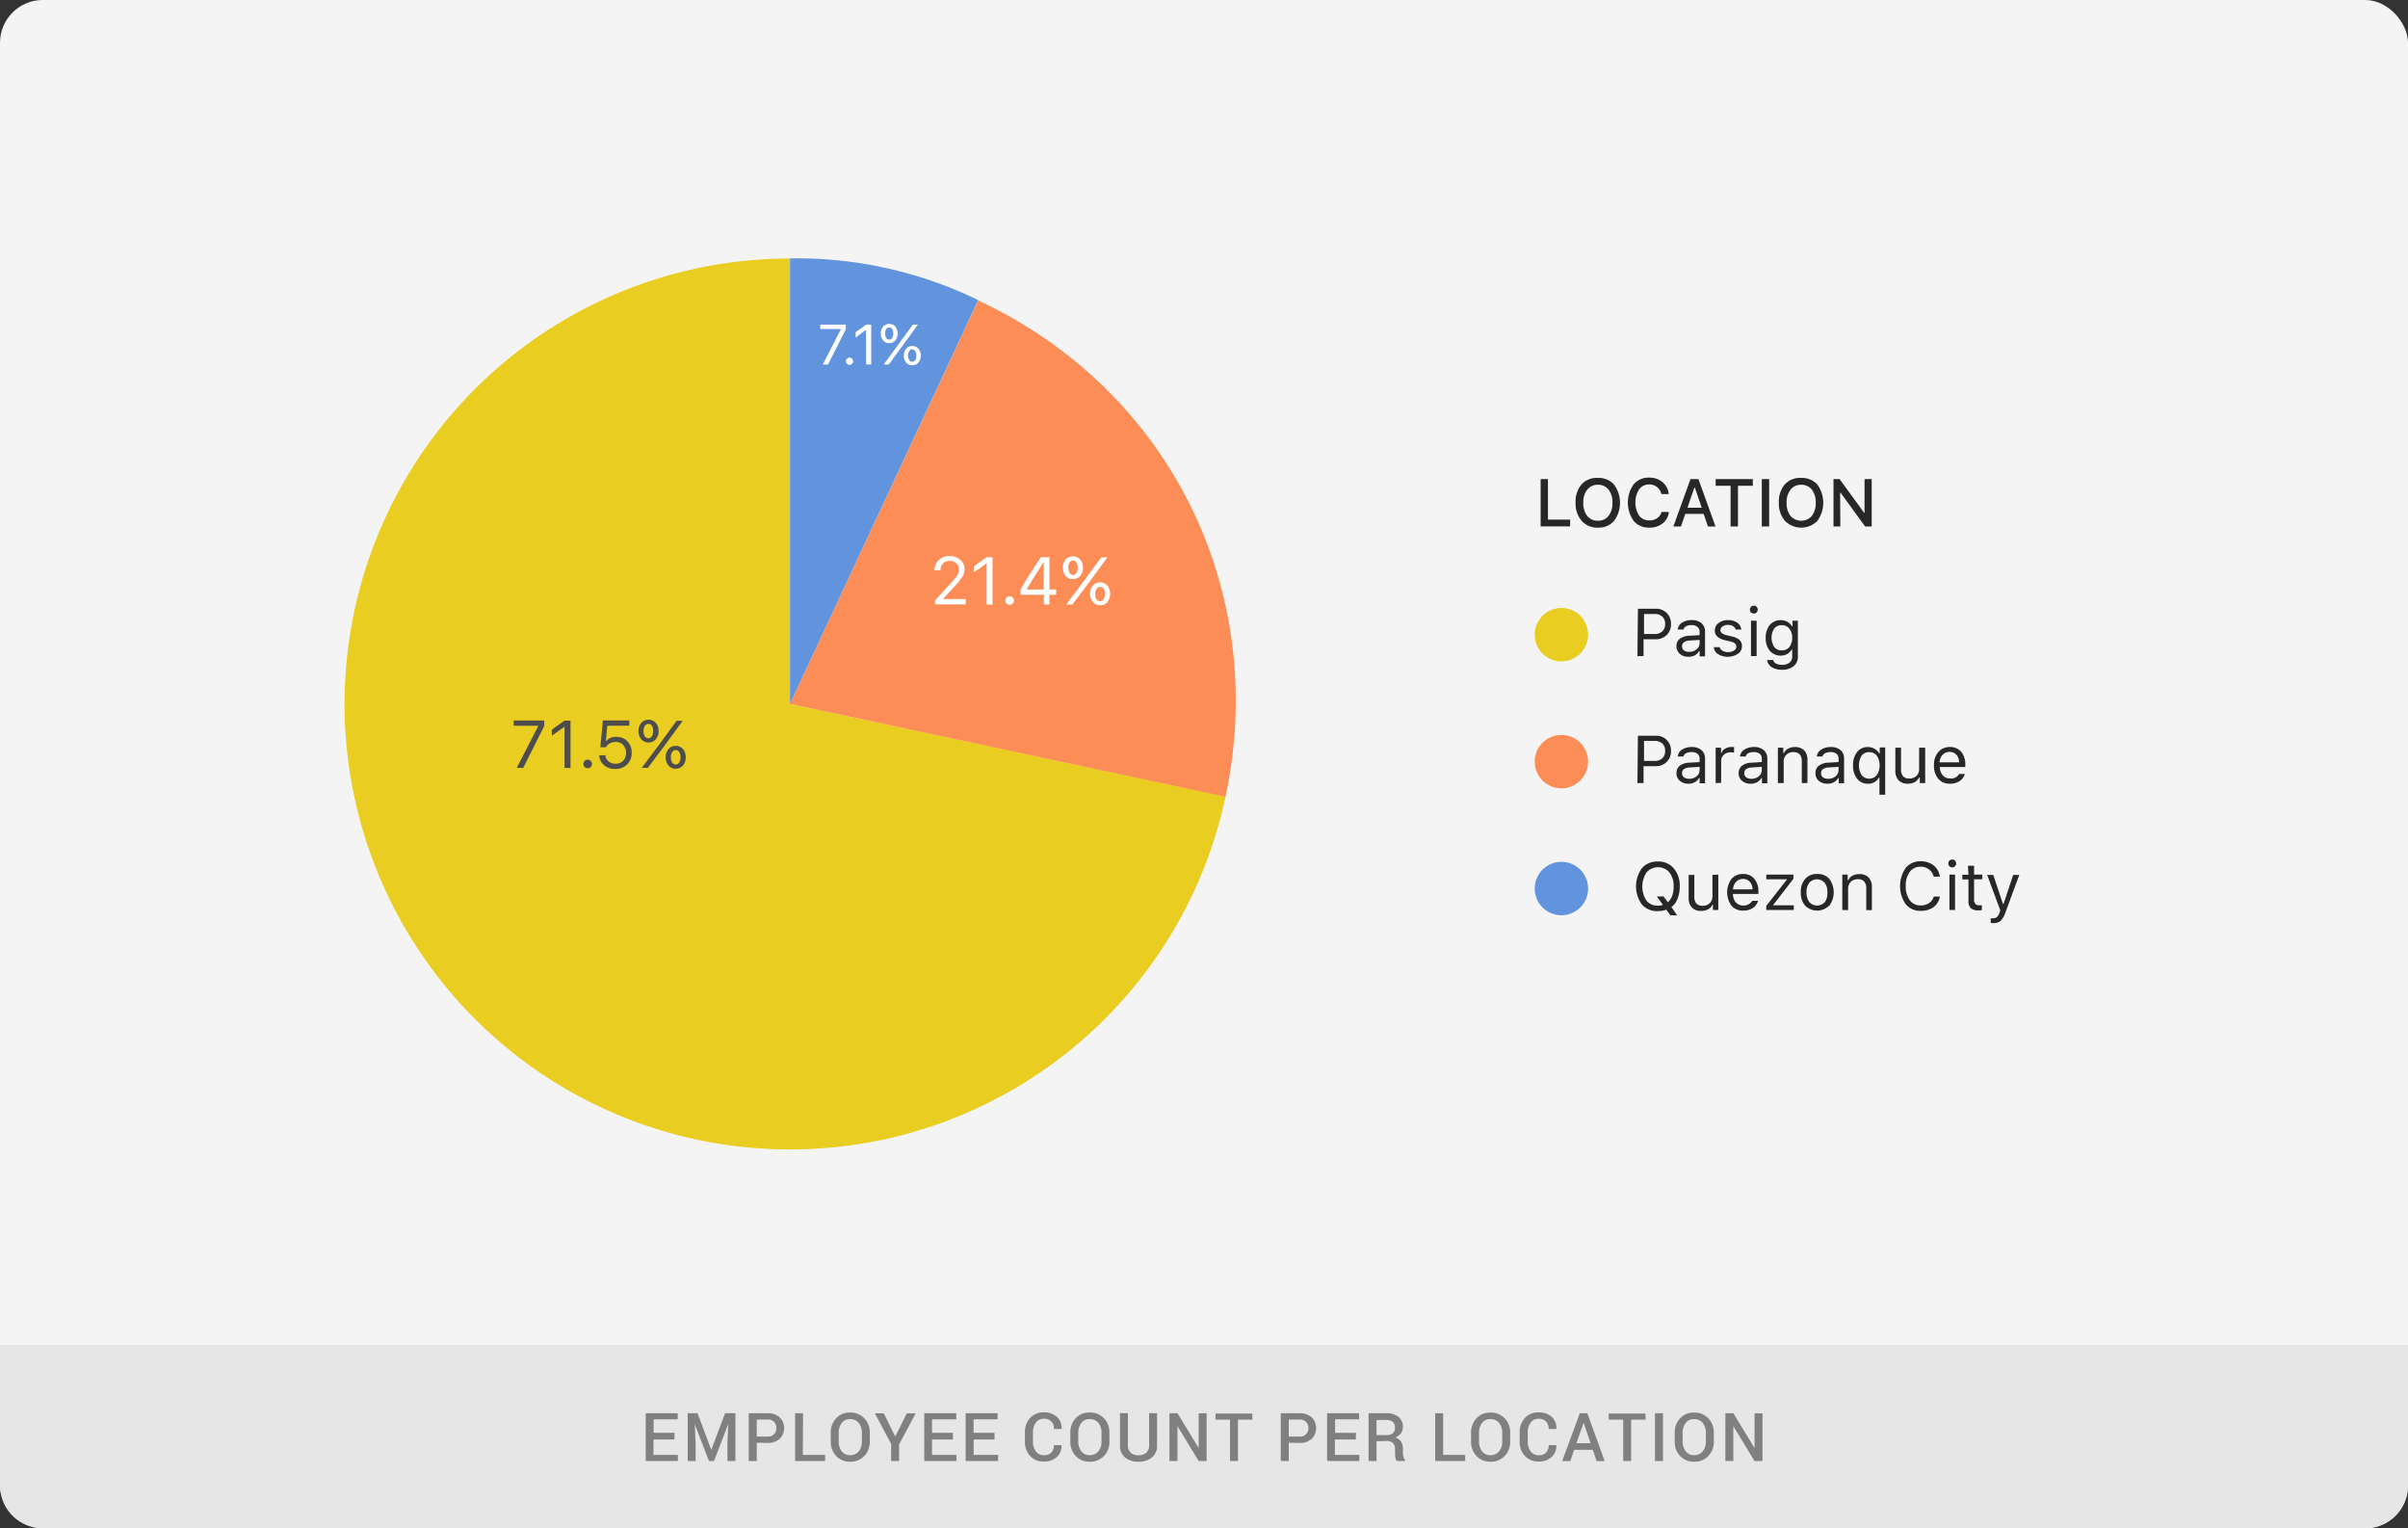 <svg id="CHARTS_EXPANDED" data-name="CHARTS EXPANDED" xmlns="http://www.w3.org/2000/svg" width="394" height="250" viewBox="0 0 394 250">
  <rect x="0" y="0" width="394" height="250" fill="#333333" stroke="none"/>
  <title>hr_chart2</title>
  <rect width="394" height="250" rx="7" fill="#f4f4f4"/>
  <path d="M0,220H394a0,0,0,0,1,0,0v23a7,7,0,0,1-7,7H7a7,7,0,0,1-7-7V220A0,0,0,0,1,0,220Z" fill="#e6e6e6"/>
  <g>
    <path d="M110.35,235.48h-3.43V238h4V239h-5.27v-7.82h5.24v1h-3.94v2.2h3.43Z" fill="gray"/>
    <path d="M114.13,231.18l2.25,6h0l2.26-6h1.69V239h-1.31v-2.66l.13-3.39h0L116.83,239H116l-2.31-6h0l.13,3.38V239h-1.3v-7.82Z" fill="gray"/>
    <path d="M123.82,236v3h-1.31v-7.82h3.06a2.85,2.85,0,0,1,2,.67,2.46,2.46,0,0,1,0,3.52,2.89,2.89,0,0,1-2,.67Zm0-1h1.75a1.44,1.44,0,0,0,1.09-.39,1.38,1.38,0,0,0,.36-1,1.3,1.3,0,0,0-1.45-1.39h-1.75Z" fill="gray"/>
    <path d="M131.36,238H135V239h-4.9v-7.82h1.3Z" fill="gray"/>
    <path d="M142.32,235.79a3.31,3.31,0,0,1-.9,2.38,3.06,3.06,0,0,1-2.33.94,3,3,0,0,1-2.28-.94,3.34,3.34,0,0,1-.88-2.38v-1.4a3.34,3.34,0,0,1,.88-2.38,2.94,2.94,0,0,1,2.27-.94,3.08,3.08,0,0,1,2.34.94,3.31,3.31,0,0,1,.9,2.38Zm-1.3-1.41a2.42,2.42,0,0,0-.52-1.61,1.75,1.75,0,0,0-1.42-.63,1.62,1.62,0,0,0-1.35.63,2.46,2.46,0,0,0-.5,1.61v1.41a2.49,2.49,0,0,0,.5,1.62,1.63,1.63,0,0,0,1.36.63,1.77,1.77,0,0,0,1.42-.62,2.5,2.5,0,0,0,.51-1.63Z" fill="gray"/>
    <path d="M146.48,235l1.89-3.8h1.46l-2.72,5.07V239h-1.3v-2.81l-2.67-5h1.46Z" fill="gray"/>
    <path d="M155.92,235.48H152.5V238h4V239h-5.27v-7.82h5.24v1H152.5v2.2h3.42Z" fill="gray"/>
    <path d="M162.73,235.48h-3.42V238h4V239H158v-7.82h5.23v1h-3.93v2.2h3.42Z" fill="gray"/>
    <path d="M173.7,236.41l0,0a2.48,2.48,0,0,1-.78,1.93,3,3,0,0,1-2.14.74,2.89,2.89,0,0,1-2.23-.92,3.31,3.31,0,0,1-.85-2.35v-1.49a3.39,3.39,0,0,1,.84-2.36,2.87,2.87,0,0,1,2.2-.92,3.12,3.12,0,0,1,2.18.72,2.46,2.46,0,0,1,.78,2v0h-1.26a1.52,1.52,0,0,0-1.69-1.67,1.51,1.51,0,0,0-1.27.64,2.61,2.61,0,0,0-.47,1.59v1.49a2.56,2.56,0,0,0,.48,1.6,1.55,1.55,0,0,0,1.3.64,1.63,1.63,0,0,0,1.23-.44,1.69,1.69,0,0,0,.42-1.22Z" fill="gray"/>
    <path d="M181.53,235.79a3.31,3.31,0,0,1-.9,2.38,3.07,3.07,0,0,1-2.33.94,3,3,0,0,1-2.29-.94,3.38,3.38,0,0,1-.88-2.38v-1.4A3.38,3.38,0,0,1,176,232a3,3,0,0,1,2.28-.94,3.08,3.08,0,0,1,2.34.94,3.31,3.31,0,0,1,.9,2.38Zm-1.3-1.41a2.42,2.42,0,0,0-.52-1.61,1.75,1.75,0,0,0-1.42-.63,1.66,1.66,0,0,0-1.36.63,2.52,2.52,0,0,0-.5,1.61v1.41a2.55,2.55,0,0,0,.5,1.62,1.66,1.66,0,0,0,1.37.63,1.75,1.75,0,0,0,1.41-.62,2.45,2.45,0,0,0,.52-1.63Z" fill="gray"/>
    <path d="M189.32,231.18v5.24a2.43,2.43,0,0,1-.85,2,3.38,3.38,0,0,1-2.21.69,3.26,3.26,0,0,1-2.18-.7,2.46,2.46,0,0,1-.83-2v-5.24h1.3v5.24a1.56,1.56,0,0,0,.47,1.23,1.76,1.76,0,0,0,1.24.42,1.88,1.88,0,0,0,1.28-.42,1.53,1.53,0,0,0,.48-1.23v-5.24Z" fill="gray"/>
    <path d="M197.43,239h-1.3l-3.47-5.71h0V239h-1.31v-7.82h1.31l3.47,5.7h0v-5.69h1.3Z" fill="gray"/>
    <path d="M204.93,232.23h-2.37V239h-1.3v-6.77h-2.37v-1h6Z" fill="gray"/>
    <path d="M210.87,236v3h-1.31v-7.82h3.06a2.89,2.89,0,0,1,2,.67,2.49,2.49,0,0,1,0,3.52,2.94,2.94,0,0,1-2,.67Zm0-1h1.75a1.42,1.42,0,0,0,1.09-.39,1.34,1.34,0,0,0,.37-1,1.41,1.41,0,0,0-.37-1,1.42,1.42,0,0,0-1.09-.39h-1.75Z" fill="gray"/>
    <path d="M221.84,235.48h-3.42V238h4V239h-5.28v-7.82h5.24v1h-3.93v2.2h3.42Z" fill="gray"/>
    <path d="M225.23,235.76V239h-1.3v-7.82h2.89a3.12,3.12,0,0,1,2,.59,2.06,2.06,0,0,1,.72,1.69,1.74,1.74,0,0,1-.32,1,2.12,2.12,0,0,1-.91.7,1.65,1.65,0,0,1,.95.69,2.2,2.2,0,0,1,.29,1.17v.65a2.56,2.56,0,0,0,.08.67,1.07,1.07,0,0,0,.29.5V239H228.6a.88.88,0,0,1-.28-.56,4.74,4.74,0,0,1-.06-.75v-.62a1.33,1.33,0,0,0-.34-1,1.25,1.25,0,0,0-.95-.35Zm0-1h1.52a1.77,1.77,0,0,0,1.14-.3,1.13,1.13,0,0,0,.36-.92,1.24,1.24,0,0,0-.35-.93,1.55,1.55,0,0,0-1.08-.33h-1.59Z" fill="gray"/>
    <path d="M236.13,238h3.6V239h-4.9v-7.82h1.3Z" fill="gray"/>
    <path d="M247.1,235.79a3.31,3.31,0,0,1-.9,2.38,3.08,3.08,0,0,1-2.34.94,3,3,0,0,1-2.28-.94,3.34,3.34,0,0,1-.88-2.38v-1.4a3.34,3.34,0,0,1,.88-2.38,3,3,0,0,1,2.28-.94,3.07,3.07,0,0,1,2.33.94,3.27,3.27,0,0,1,.91,2.38Zm-1.3-1.41a2.42,2.42,0,0,0-.53-1.61,1.74,1.74,0,0,0-1.41-.63,1.63,1.63,0,0,0-1.36.63,2.52,2.52,0,0,0-.5,1.61v1.41a2.55,2.55,0,0,0,.5,1.62,1.64,1.64,0,0,0,1.36.63,1.77,1.77,0,0,0,1.42-.62,2.51,2.51,0,0,0,.52-1.63Z" fill="gray"/>
    <path d="M254.65,236.41v0a2.44,2.44,0,0,1-.77,1.93,3,3,0,0,1-2.14.74,2.88,2.88,0,0,1-2.23-.92,3.32,3.32,0,0,1-.86-2.35v-1.49a3.4,3.4,0,0,1,.85-2.36,2.86,2.86,0,0,1,2.2-.92,3.13,3.13,0,0,1,2.18.72,2.49,2.49,0,0,1,.78,2v0H253.4a1.74,1.74,0,0,0-.43-1.23,1.71,1.71,0,0,0-1.26-.44,1.51,1.51,0,0,0-1.27.64,2.61,2.61,0,0,0-.47,1.59v1.49a2.56,2.56,0,0,0,.48,1.6,1.55,1.55,0,0,0,1.3.64,1.63,1.63,0,0,0,1.23-.44,1.69,1.69,0,0,0,.42-1.22Z" fill="gray"/>
    <path d="M260.62,237.17h-3.06l-.62,1.83h-1.33l2.88-7.82h1.23l2.84,7.82h-1.32Zm-2.69-1.09h2.32l-1.13-3.34h0Z" fill="gray"/>
    <path d="M269.26,232.23h-2.37V239h-1.3v-6.77h-2.37v-1h6Z" fill="gray"/>
    <path d="M272.1,239h-1.31v-7.82h1.31Z" fill="gray"/>
    <path d="M280.42,235.79a3.31,3.31,0,0,1-.9,2.38,3.08,3.08,0,0,1-2.34.94,3,3,0,0,1-2.28-.94,3.34,3.34,0,0,1-.88-2.38v-1.4a3.34,3.34,0,0,1,.88-2.38,3,3,0,0,1,2.28-.94,3.07,3.07,0,0,1,2.33.94,3.27,3.27,0,0,1,.91,2.38Zm-1.3-1.41a2.42,2.42,0,0,0-.53-1.61,1.74,1.74,0,0,0-1.41-.63,1.63,1.63,0,0,0-1.36.63,2.52,2.52,0,0,0-.5,1.61v1.41a2.55,2.55,0,0,0,.5,1.62,1.64,1.64,0,0,0,1.36.63,1.77,1.77,0,0,0,1.42-.62,2.51,2.51,0,0,0,.52-1.63Z" fill="gray"/>
    <path d="M288.38,239h-1.3l-3.47-5.71h0V239h-1.3v-7.82h1.3l3.47,5.7h0v-5.69h1.3Z" fill="gray"/>
  </g>
  <g>
    <g>
      <path d="M129.26,115.14l71.27,15.15a72.87,72.87,0,1,1-71.27-88Z" fill="#eacd21"/>
      <path d="M129.26,115.14l30.79-66c31.26,14.58,47.65,47.46,40.48,81.2Z" fill="#fc8d56"/>
      <path d="M129.26,115.14V42.27a67.78,67.78,0,0,1,30.79,6.82Z" fill="#6294dd"/>
    </g>
    <g>
      <path d="M152.9,93.32a2.24,2.24,0,0,1,.7-1.7,2.48,2.48,0,0,1,1.78-.66,2.56,2.56,0,0,1,1.74.62,2,2,0,0,1,.71,1.55,2.34,2.34,0,0,1-.35,1.2,10.58,10.58,0,0,1-1.29,1.6l-1.86,2V98H158v.87h-5v-.66l2.67-2.93a7.39,7.39,0,0,0,1-1.24,1.69,1.69,0,0,0,.25-.89,1.22,1.22,0,0,0-.44-1,1.51,1.51,0,0,0-1.07-.4,1.48,1.48,0,0,0-1.1.42,1.49,1.49,0,0,0-.42,1.1h-.93Z" fill="#fff"/>
      <path d="M161.43,98.89V92.21h-.09l-2,1.43v-1l2.06-1.48h1v7.75Z" fill="#fff"/>
      <path d="M165.2,98.94a.66.66,0,0,1-.49-.2.69.69,0,0,1,0-1,.7.7,0,0,1,.49-.2.68.68,0,0,1,.49.2.69.69,0,0,1,0,1A.64.64,0,0,1,165.2,98.94Z" fill="#fff"/>
      <path d="M170.8,98.89v-1.6H167V96.4q1.07-1.89,3.31-5.26h1.4v5.28h1.1v.87h-1.1v1.6ZM168,96.36v.07h2.78V92h-.06C169.9,93.25,169,94.7,168,96.36Z" fill="#fff"/>
      <path d="M176.74,94.22a1.62,1.62,0,0,1-2.38,0,2.2,2.2,0,0,1,0-2.69,1.62,1.62,0,0,1,2.38,0,2,2,0,0,1,.46,1.34A2,2,0,0,1,176.74,94.22Zm-1.28,4.67h-1l3-4,2.72-3.71h1l-3,4.11Zm.09-4.84a.66.66,0,0,0,.57-.32,1.5,1.5,0,0,0,.22-.86,1.54,1.54,0,0,0-.21-.86.67.67,0,0,0-.58-.32A.69.69,0,0,0,175,92a1.87,1.87,0,0,0,0,1.72A.69.69,0,0,0,175.55,94.05Zm5.66,4.45A1.49,1.49,0,0,1,180,99a1.53,1.53,0,0,1-1.19-.53,2.18,2.18,0,0,1,0-2.68,1.6,1.6,0,0,1,2.37,0,2.2,2.2,0,0,1,0,2.69ZM180,98.34a.66.66,0,0,0,.57-.33,1.53,1.53,0,0,0,.22-.85,1.44,1.44,0,0,0-.22-.86A.66.66,0,0,0,180,96a.69.69,0,0,0-.58.32,1.54,1.54,0,0,0-.22.86,1.59,1.59,0,0,0,.22.86A.69.69,0,0,0,180,98.34Z" fill="#fff"/>
    </g>
    <g>
      <path d="M134.63,59.63l2.94-5.73v-.07h-3.36V53.1h4.18v.76l-2.91,5.77Z" fill="#fff"/>
      <path d="M139,59.68a.59.59,0,1,1,0-1.18.57.57,0,0,1,.41.17.58.58,0,0,1,0,.84A.57.57,0,0,1,139,59.68Z" fill="#fff"/>
      <path d="M141.71,59.63V54h-.07L140,55.21v-.86l1.74-1.25h.81v6.53Z" fill="#fff"/>
      <path d="M146.5,55.69a1.26,1.26,0,0,1-1,.44,1.28,1.28,0,0,1-1-.44,1.83,1.83,0,0,1,0-2.26,1.28,1.28,0,0,1,1-.44,1.26,1.26,0,0,1,1,.44,1.87,1.87,0,0,1,0,2.26Zm-1.08,3.94h-.83l2.49-3.4,2.29-3.13h.82l-2.53,3.47Zm.08-4.08a.55.55,0,0,0,.48-.27,1.28,1.28,0,0,0,.18-.72,1.29,1.29,0,0,0-.18-.73.54.54,0,0,0-.48-.26.57.57,0,0,0-.49.26,1.32,1.32,0,0,0-.18.73,1.28,1.28,0,0,0,.18.72A.56.56,0,0,0,145.5,55.55Zm4.77,3.76a1.28,1.28,0,0,1-1,.44,1.3,1.3,0,0,1-1-.44,1.68,1.68,0,0,1-.39-1.14,1.65,1.65,0,0,1,.39-1.13,1.3,1.3,0,0,1,1-.44,1.28,1.28,0,0,1,1,.44,1.63,1.63,0,0,1,.39,1.13A1.68,1.68,0,0,1,150.27,59.31Zm-1-.14a.54.54,0,0,0,.48-.28,1.2,1.2,0,0,0,.19-.72,1.26,1.26,0,0,0-.18-.72.57.57,0,0,0-1,0,1.2,1.2,0,0,0-.19.72,1.26,1.26,0,0,0,.19.73A.55.55,0,0,0,149.27,59.17Z" fill="#fff"/>
    </g>
    <g>
      <path d="M84.55,125.61l3.5-6.8v-.08h-4v-.87h5v.9l-3.44,6.85Z" fill="#4d4d4d"/>
      <path d="M92.37,125.61v-6.68h-.08l-2,1.43v-1l2.06-1.48h1v7.75Z" fill="#4d4d4d"/>
      <path d="M96.14,125.66a.66.66,0,0,1-.49-.2.7.7,0,1,1,1,0A.66.66,0,0,1,96.14,125.66Z" fill="#4d4d4d"/>
      <path d="M100.65,125.79a2.64,2.64,0,0,1-1.81-.62,2.26,2.26,0,0,1-.79-1.62h1a1.48,1.48,0,0,0,.53,1,1.66,1.66,0,0,0,1.13.38,1.7,1.7,0,0,0,1.26-.48,2,2,0,0,0,0-2.58,1.65,1.65,0,0,0-1.24-.5,2,2,0,0,0-.94.23,1.69,1.69,0,0,0-.66.64h-.9l.42-4.39h4.32v.87H99.36l-.22,2.48h.08a2,2,0,0,1,1.64-.66,2.37,2.37,0,0,1,1.8.73,2.59,2.59,0,0,1,.7,1.87,2.56,2.56,0,0,1-.75,1.91A2.67,2.67,0,0,1,100.65,125.79Z" fill="#4d4d4d"/>
      <path d="M107.3,120.94a1.61,1.61,0,0,1-2.37,0,2.16,2.16,0,0,1,0-2.69,1.61,1.61,0,0,1,2.37,0,1.91,1.91,0,0,1,.46,1.34A2,2,0,0,1,107.3,120.94ZM106,125.61h-1l3-4,2.71-3.71h1l-3,4.11Zm.08-4.84a.69.69,0,0,0,.58-.32,1.59,1.59,0,0,0,.21-.86,1.54,1.54,0,0,0-.21-.86.68.68,0,0,0-1.15,0,1.79,1.79,0,0,0,0,1.72A.66.66,0,0,0,106.11,120.77Zm5.67,4.45a1.6,1.6,0,0,1-2.38,0,2.18,2.18,0,0,1,0-2.68,1.53,1.53,0,0,1,1.19-.53,1.55,1.55,0,0,1,1.19.52,2.2,2.2,0,0,1,0,2.69Zm-1.19-.16a.65.65,0,0,0,.57-.33,1.45,1.45,0,0,0,.22-.85,1.52,1.52,0,0,0-.21-.86.67.67,0,0,0-.58-.32.66.66,0,0,0-.57.32,1.46,1.46,0,0,0-.22.86,1.5,1.5,0,0,0,.22.86A.66.66,0,0,0,110.59,125.06Z" fill="#4d4d4d"/>
    </g>
  </g>
  <g>
    <g>
      <circle cx="255.48" cy="103.82" r="4.37" fill="#eacd21"/>
      <g>
        <path d="M268,99.58h2.93a2.42,2.42,0,0,1,1.79.7,2.47,2.47,0,0,1,.69,1.81,2.39,2.39,0,0,1-.7,1.78,2.45,2.45,0,0,1-1.79.7h-2v2.76h-1Zm1,.86v3.27h1.71a1.77,1.77,0,0,0,1.28-.43,1.52,1.52,0,0,0,.46-1.19,1.59,1.59,0,0,0-.45-1.22,1.78,1.78,0,0,0-1.29-.43Z" fill="#282727"/>
        <path d="M276.26,107.43a2,2,0,0,1-1.4-.47,1.55,1.55,0,0,1-.55-1.25,1.46,1.46,0,0,1,.54-1.21,2.69,2.69,0,0,1,1.57-.5l1.67-.1v-.53a1,1,0,0,0-.34-.82,1.44,1.44,0,0,0-1-.29,1.75,1.75,0,0,0-.87.19.88.88,0,0,0-.44.53h-.93a1.59,1.59,0,0,1,.71-1.12,2.75,2.75,0,0,1,1.56-.42,2.39,2.39,0,0,1,1.63.51,1.8,1.8,0,0,1,.57,1.42v4h-.88v-.85H278a1.87,1.87,0,0,1-.74.71A2.21,2.21,0,0,1,276.26,107.43Zm.17-.81a1.72,1.72,0,0,0,1.19-.41,1.34,1.34,0,0,0,.47-1v-.53l-1.56.1a1.74,1.74,0,0,0-1,.28.77.77,0,0,0-.31.67.8.8,0,0,0,.33.68A1.33,1.33,0,0,0,276.43,106.62Z" fill="#282727"/>
        <path d="M280.58,103.13a1.5,1.5,0,0,1,.62-1.21,2.44,2.44,0,0,1,1.54-.48,2.51,2.51,0,0,1,1.5.42,1.56,1.56,0,0,1,.68,1.13H284a1,1,0,0,0-.43-.56,1.54,1.54,0,0,0-.84-.21,1.49,1.49,0,0,0-.87.25.71.71,0,0,0-.36.62.61.61,0,0,0,.25.49,1.88,1.88,0,0,0,.76.32l.89.22a2.62,2.62,0,0,1,1.22.57,1.32,1.32,0,0,1,.4,1,1.49,1.49,0,0,1-.66,1.26,3.1,3.1,0,0,1-3.25.06,1.52,1.52,0,0,1-.69-1.14h.95a1,1,0,0,0,.47.58,1.7,1.7,0,0,0,.89.22,1.67,1.67,0,0,0,1-.26.76.76,0,0,0,.38-.65c0-.39-.31-.66-.92-.81l-1-.24a2.69,2.69,0,0,1-1.2-.58A1.34,1.34,0,0,1,280.58,103.13Z" fill="#282727"/>
        <path d="M287.42,100.18a.65.65,0,0,1-.92,0,.67.67,0,0,1,0-.91.65.65,0,0,1,.92,0,.67.67,0,0,1,0,.91Zm-.92,7.15v-5.79h.92v5.79Z" fill="#282727"/>
        <path d="M291.57,109.56a3,3,0,0,1-1.68-.43,1.62,1.62,0,0,1-.75-1.16h1a.84.84,0,0,0,.45.57,2.09,2.09,0,0,0,1,.21,1.89,1.89,0,0,0,1.22-.36,1.23,1.23,0,0,0,.43-1v-1.14h-.08a2,2,0,0,1-.75.74,2.35,2.35,0,0,1-2.84-.54,3.14,3.14,0,0,1-.66-2.1,3.21,3.21,0,0,1,.66-2.11,2.35,2.35,0,0,1,2.88-.52,1.84,1.84,0,0,1,.75.74h.09v-.92h.88v5.89a1.92,1.92,0,0,1-.7,1.55A2.89,2.89,0,0,1,291.57,109.56Zm1.67-5.21a2.29,2.29,0,0,0-.46-1.51,1.52,1.52,0,0,0-1.25-.57,1.5,1.5,0,0,0-1.24.56,2.85,2.85,0,0,0,0,3,1.5,1.5,0,0,0,1.24.56,1.56,1.56,0,0,0,1.26-.56A2.37,2.37,0,0,0,293.24,104.35Z" fill="#282727"/>
      </g>
    </g>
    <g>
      <circle cx="255.48" cy="124.59" r="4.37" fill="#fc8d56"/>
      <g>
        <path d="M268,120.35h2.93a2.38,2.38,0,0,1,1.79.7,2.45,2.45,0,0,1,.69,1.8,2.37,2.37,0,0,1-.7,1.78,2.41,2.41,0,0,1-1.79.7h-2v2.77h-1Zm1,.86v3.26h1.71a1.81,1.81,0,0,0,1.28-.42,1.55,1.55,0,0,0,.46-1.2,1.59,1.59,0,0,0-.45-1.22,1.82,1.82,0,0,0-1.29-.42Z" fill="#282727"/>
        <path d="M276.26,128.2a2.08,2.08,0,0,1-1.4-.47,1.55,1.55,0,0,1-.55-1.26,1.48,1.48,0,0,1,.54-1.21,2.76,2.76,0,0,1,1.57-.5l1.67-.1v-.53a1,1,0,0,0-.34-.82,1.44,1.44,0,0,0-1-.28,1.87,1.87,0,0,0-.87.18.9.9,0,0,0-.44.54h-.93a1.55,1.55,0,0,1,.71-1.12,2.75,2.75,0,0,1,1.56-.43,2.39,2.39,0,0,1,1.63.51,1.82,1.82,0,0,1,.57,1.42v4h-.88v-.86H278a1.81,1.81,0,0,1-.74.71A2.11,2.11,0,0,1,276.26,128.2Zm.17-.81a1.73,1.73,0,0,0,1.19-.42,1.32,1.32,0,0,0,.47-1v-.53l-1.56.1a1.83,1.83,0,0,0-1,.27.79.79,0,0,0-.31.67.83.83,0,0,0,.33.69A1.4,1.4,0,0,0,276.43,127.39Z" fill="#282727"/>
        <path d="M280.72,128.1v-5.79h.88v.86h.09a1.16,1.16,0,0,1,.58-.7,1.94,1.94,0,0,1,1-.27,3,3,0,0,1,.46,0v.92a2.66,2.66,0,0,0-.59-.05,1.53,1.53,0,0,0-1.09.4,1.33,1.33,0,0,0-.43,1v3.59Z" fill="#282727"/>
        <path d="M286.44,128.2a2.12,2.12,0,0,1-1.41-.47,1.58,1.58,0,0,1-.55-1.26,1.48,1.48,0,0,1,.55-1.21,2.75,2.75,0,0,1,1.56-.5l1.68-.1v-.53a1,1,0,0,0-.34-.82,1.47,1.47,0,0,0-1-.28,1.86,1.86,0,0,0-.86.18.87.87,0,0,0-.44.54h-.94a1.56,1.56,0,0,1,.72-1.12,2.75,2.75,0,0,1,1.56-.43,2.35,2.35,0,0,1,1.62.51,1.79,1.79,0,0,1,.58,1.42v4h-.88v-.86h-.09a1.81,1.81,0,0,1-.74.71A2.11,2.11,0,0,1,286.44,128.2Zm.17-.81a1.73,1.73,0,0,0,1.19-.42,1.32,1.32,0,0,0,.47-1v-.53l-1.56.1a1.83,1.83,0,0,0-1,.27.79.79,0,0,0-.31.67.83.83,0,0,0,.33.69A1.4,1.4,0,0,0,286.61,127.39Z" fill="#282727"/>
        <path d="M290.9,128.1v-5.79h.88v.91h.08a1.66,1.66,0,0,1,.71-.75,2.29,2.29,0,0,1,1.14-.27,2,2,0,0,1,1.5.56,2.23,2.23,0,0,1,.53,1.59v3.75h-.93v-3.53a1.7,1.7,0,0,0-.33-1.15,1.29,1.29,0,0,0-1-.38,1.49,1.49,0,0,0-1.63,1.63v3.43Z" fill="#282727"/>
        <path d="M299,128.2a2.1,2.1,0,0,1-1.4-.47,1.55,1.55,0,0,1-.55-1.26,1.46,1.46,0,0,1,.55-1.21,2.7,2.7,0,0,1,1.56-.5l1.67-.1v-.53a1,1,0,0,0-.33-.82,1.47,1.47,0,0,0-1-.28,1.8,1.8,0,0,0-.86.18.92.92,0,0,0-.45.54h-.93a1.53,1.53,0,0,1,.72-1.12,2.7,2.7,0,0,1,1.55-.43,2.38,2.38,0,0,1,1.63.51,1.82,1.82,0,0,1,.57,1.42v4h-.88v-.86h-.08a1.94,1.94,0,0,1-.74.71A2.14,2.14,0,0,1,299,128.2Zm.18-.81a1.71,1.71,0,0,0,1.18-.42,1.32,1.32,0,0,0,.47-1v-.53l-1.56.1a1.89,1.89,0,0,0-1,.27.81.81,0,0,0-.3.67.82.82,0,0,0,.32.69A1.41,1.41,0,0,0,299.21,127.39Z" fill="#282727"/>
        <path d="M305.62,122.2a2.2,2.2,0,0,1,1.1.29,2,2,0,0,1,.76.78h.08v-1h.9V130h-.94v-2.8h-.09a1.94,1.94,0,0,1-1.81,1,2.14,2.14,0,0,1-1.76-.82,3.36,3.36,0,0,1-.66-2.18,3.39,3.39,0,0,1,.66-2.18A2.17,2.17,0,0,1,305.62,122.2Zm.21,5.17a1.53,1.53,0,0,0,1.26-.59,2.94,2.94,0,0,0,0-3.16,1.51,1.51,0,0,0-1.25-.58,1.49,1.49,0,0,0-1.24.57,3.09,3.09,0,0,0,0,3.18A1.49,1.49,0,0,0,305.83,127.37Z" fill="#282727"/>
        <path d="M315,122.31v5.79h-.88v-.91H314a1.52,1.52,0,0,1-.7.74,2.3,2.3,0,0,1-1.15.27,2,2,0,0,1-1.5-.56,2.23,2.23,0,0,1-.53-1.59v-3.74h.93v3.52a1.7,1.7,0,0,0,.33,1.15,1.31,1.31,0,0,0,1,.37,1.62,1.62,0,0,0,1.2-.43,1.58,1.58,0,0,0,.43-1.19v-3.42Z" fill="#282727"/>
        <path d="M320.56,126.6h.93a2,2,0,0,1-.86,1.17,2.72,2.72,0,0,1-1.58.43,2.39,2.39,0,0,1-1.91-.81,3.21,3.21,0,0,1-.7-2.18,3.17,3.17,0,0,1,.71-2.19,2.39,2.39,0,0,1,1.9-.82,2.3,2.3,0,0,1,1.84.78,3.15,3.15,0,0,1,.67,2.14v.35H317.4v0a2.12,2.12,0,0,0,.48,1.37,1.54,1.54,0,0,0,1.19.5A1.48,1.48,0,0,0,320.56,126.6ZM319,123a1.49,1.49,0,0,0-1.14.47,1.86,1.86,0,0,0-.5,1.23h3.19a1.82,1.82,0,0,0-.44-1.23A1.44,1.44,0,0,0,319,123Z" fill="#282727"/>
      </g>
    </g>
    <g>
      <circle cx="255.48" cy="145.35" r="4.37" fill="#6294dd"/>
      <g>
        <path d="M274.41,149.73h-1.09l-.68-.92a4.09,4.09,0,0,1-1.39.23,3.28,3.28,0,0,1-2.6-1.08,5.07,5.07,0,0,1,0-5.94,3.28,3.28,0,0,1,2.6-1.09,3.25,3.25,0,0,1,2.59,1.09,4.35,4.35,0,0,1,1,3,5.33,5.33,0,0,1-.36,2,3,3,0,0,1-1,1.35Zm-3.15-1.58a2.82,2.82,0,0,0,.83-.12l-1-1.39h1.1l.7.94a2.34,2.34,0,0,0,.7-1,4.54,4.54,0,0,0,.25-1.55,3.58,3.58,0,0,0-.69-2.32,2.48,2.48,0,0,0-3.74,0,4.23,4.23,0,0,0,0,4.63A2.29,2.29,0,0,0,271.26,148.15Z" fill="#282727"/>
        <path d="M281.15,143.07v5.79h-.88V148h-.09a1.54,1.54,0,0,1-.7.75,2.41,2.41,0,0,1-1.15.26,2,2,0,0,1-1.5-.56,2.22,2.22,0,0,1-.53-1.58v-3.75h.93v3.52a1.73,1.73,0,0,0,.33,1.16,1.36,1.36,0,0,0,1,.37,1.66,1.66,0,0,0,1.2-.43,1.61,1.61,0,0,0,.43-1.19v-3.43Z" fill="#282727"/>
        <path d="M286.72,147.36h.93a2.08,2.08,0,0,1-.85,1.18,2.85,2.85,0,0,1-1.59.42,2.41,2.41,0,0,1-1.91-.81,3.74,3.74,0,0,1,0-4.37,2.39,2.39,0,0,1,1.9-.81,2.3,2.3,0,0,1,1.84.78,3.14,3.14,0,0,1,.67,2.13v.35h-4.16v.05a2.1,2.1,0,0,0,.49,1.36,1.74,1.74,0,0,0,2.67-.28Zm-1.52-3.58a1.52,1.52,0,0,0-1.14.47,1.92,1.92,0,0,0-.5,1.24h3.19a1.83,1.83,0,0,0-.44-1.24A1.43,1.43,0,0,0,285.2,143.78Z" fill="#282727"/>
        <path d="M289,148.86v-.68l3.34-4.25v-.09H289v-.77h4.44v.69L290.16,148v.09h3.34v.77Z" fill="#282727"/>
        <path d="M299.27,148.16a2.78,2.78,0,0,1-3.9,0,3.19,3.19,0,0,1-.72-2.2,3.14,3.14,0,0,1,.72-2.19,2.44,2.44,0,0,1,1.95-.8,2.48,2.48,0,0,1,2,.8,3.73,3.73,0,0,1,0,4.39Zm-3.22-.6a1.7,1.7,0,0,0,2.54,0A2.52,2.52,0,0,0,299,146a2.49,2.49,0,0,0-.44-1.59,1.7,1.7,0,0,0-2.54,0,2.55,2.55,0,0,0-.44,1.59A2.58,2.58,0,0,0,296.05,147.56Z" fill="#282727"/>
        <path d="M301.44,148.86v-5.79h.88V144h.09a1.59,1.59,0,0,1,.7-.75,2.4,2.4,0,0,1,1.14-.26,2,2,0,0,1,1.5.55,2.23,2.23,0,0,1,.53,1.59v3.75h-.92v-3.52a1.73,1.73,0,0,0-.34-1.16,1.31,1.31,0,0,0-1-.38,1.62,1.62,0,0,0-1.19.43,1.64,1.64,0,0,0-.44,1.2v3.43Z" fill="#282727"/>
        <path d="M314.31,149a3.09,3.09,0,0,1-2.5-1.09,5.24,5.24,0,0,1,0-5.93,3.07,3.07,0,0,1,2.49-1.09,3.28,3.28,0,0,1,2.1.69,2.8,2.8,0,0,1,1,1.83h-1a2.06,2.06,0,0,0-.78-1.19,2.15,2.15,0,0,0-1.38-.44,2.12,2.12,0,0,0-1.77.85,3.76,3.76,0,0,0-.65,2.32,3.69,3.69,0,0,0,.66,2.31,2.09,2.09,0,0,0,1.77.85,2.44,2.44,0,0,0,1.39-.39,1.82,1.82,0,0,0,.76-1.06h1a2.7,2.7,0,0,1-1,1.71A3.43,3.43,0,0,1,314.31,149Z" fill="#282727"/>
        <path d="M319.88,141.7a.58.58,0,0,1-.45.19.62.62,0,0,1-.46-.19.64.64,0,0,1-.19-.45.65.65,0,0,1,.65-.65.65.65,0,0,1,.64.65A.6.6,0,0,1,319.88,141.7Zm-.91,7.16v-5.79h.92v5.79Z" fill="#282727"/>
        <path d="M322,141.62H323v1.45h1.35v.77H323v3.28a1.07,1.07,0,0,0,.21.74.83.83,0,0,0,.65.23l.42,0v.78a3.74,3.74,0,0,1-.53.05,1.83,1.83,0,0,1-1.28-.36,1.54,1.54,0,0,1-.39-1.18v-3.52h-1v-.77h1Z" fill="#282727"/>
        <path d="M326.14,151a2.73,2.73,0,0,1-.41,0v-.79a2.07,2.07,0,0,0,.39,0,.92.92,0,0,0,.63-.21,1.7,1.7,0,0,0,.43-.74l.11-.34-2.15-5.8h1l1.59,4.76h.09l1.58-4.76h1l-2.27,6.14a3.42,3.42,0,0,1-.79,1.38A1.73,1.73,0,0,1,326.14,151Z" fill="#282727"/>
      </g>
    </g>
    <g>
      <path d="M256.91,85v1.11h-4.83V78.37h1.2V85Z" fill="#282727"/>
      <path d="M261.45,78.18a3.33,3.33,0,0,1,2.64,1.09,5,5,0,0,1,0,5.94,3.33,3.33,0,0,1-2.64,1.1,3.37,3.37,0,0,1-2.65-1.1,4.35,4.35,0,0,1-1-3,4.31,4.31,0,0,1,1-3A3.35,3.35,0,0,1,261.45,78.18Zm0,1.12a2.13,2.13,0,0,0-1.74.8,3.29,3.29,0,0,0-.65,2.14,3.34,3.34,0,0,0,.64,2.15,2.13,2.13,0,0,0,1.75.79,2.09,2.09,0,0,0,1.74-.79,3.34,3.34,0,0,0,.64-2.15,3.27,3.27,0,0,0-.64-2.14A2.1,2.1,0,0,0,261.45,79.3Z" fill="#282727"/>
      <path d="M269.87,86.31a3.23,3.23,0,0,1-2.56-1.09,5.18,5.18,0,0,1,0-6,3.18,3.18,0,0,1,2.55-1.09,3.28,3.28,0,0,1,2.18.75,2.89,2.89,0,0,1,1,1.94h-1.2a2,2,0,0,0-2-1.57,2,2,0,0,0-1.65.8,4.08,4.08,0,0,0,0,4.29,2,2,0,0,0,1.66.79,2.18,2.18,0,0,0,1.31-.38,1.76,1.76,0,0,0,.71-1h1.2a2.8,2.8,0,0,1-1,1.85A3.4,3.4,0,0,1,269.87,86.31Z" fill="#282727"/>
      <path d="M279.46,86.12l-.71-2.06h-3l-.71,2.06h-1.24l2.8-7.75h1.3l2.79,7.75Zm-2.23-6.34-1.13,3.27h2.34l-1.12-3.27Z" fill="#282727"/>
      <path d="M284.37,86.12h-1.21V79.46h-2.44V78.37h6.08v1.09h-2.43Z" fill="#282727"/>
      <path d="M289.47,86.12h-1.2V78.37h1.2Z" fill="#282727"/>
      <path d="M294.72,78.18a3.35,3.35,0,0,1,2.64,1.09,5.07,5.07,0,0,1,0,5.94,3.74,3.74,0,0,1-5.3,0,4.35,4.35,0,0,1-1-3,4.3,4.3,0,0,1,1-3A3.36,3.36,0,0,1,294.72,78.18Zm0,1.12a2.13,2.13,0,0,0-1.75.8,3.29,3.29,0,0,0-.64,2.14,3.39,3.39,0,0,0,.63,2.15,2.33,2.33,0,0,0,3.5,0,3.39,3.39,0,0,0,.63-2.15,3.33,3.33,0,0,0-.63-2.14A2.13,2.13,0,0,0,294.72,79.3Z" fill="#282727"/>
      <path d="M301.12,86.12H300V78.37H301l4,5.5h.08v-5.5h1.17v7.75h-1.08l-4-5.51h-.09Z" fill="#282727"/>
    </g>
  </g>
</svg>
